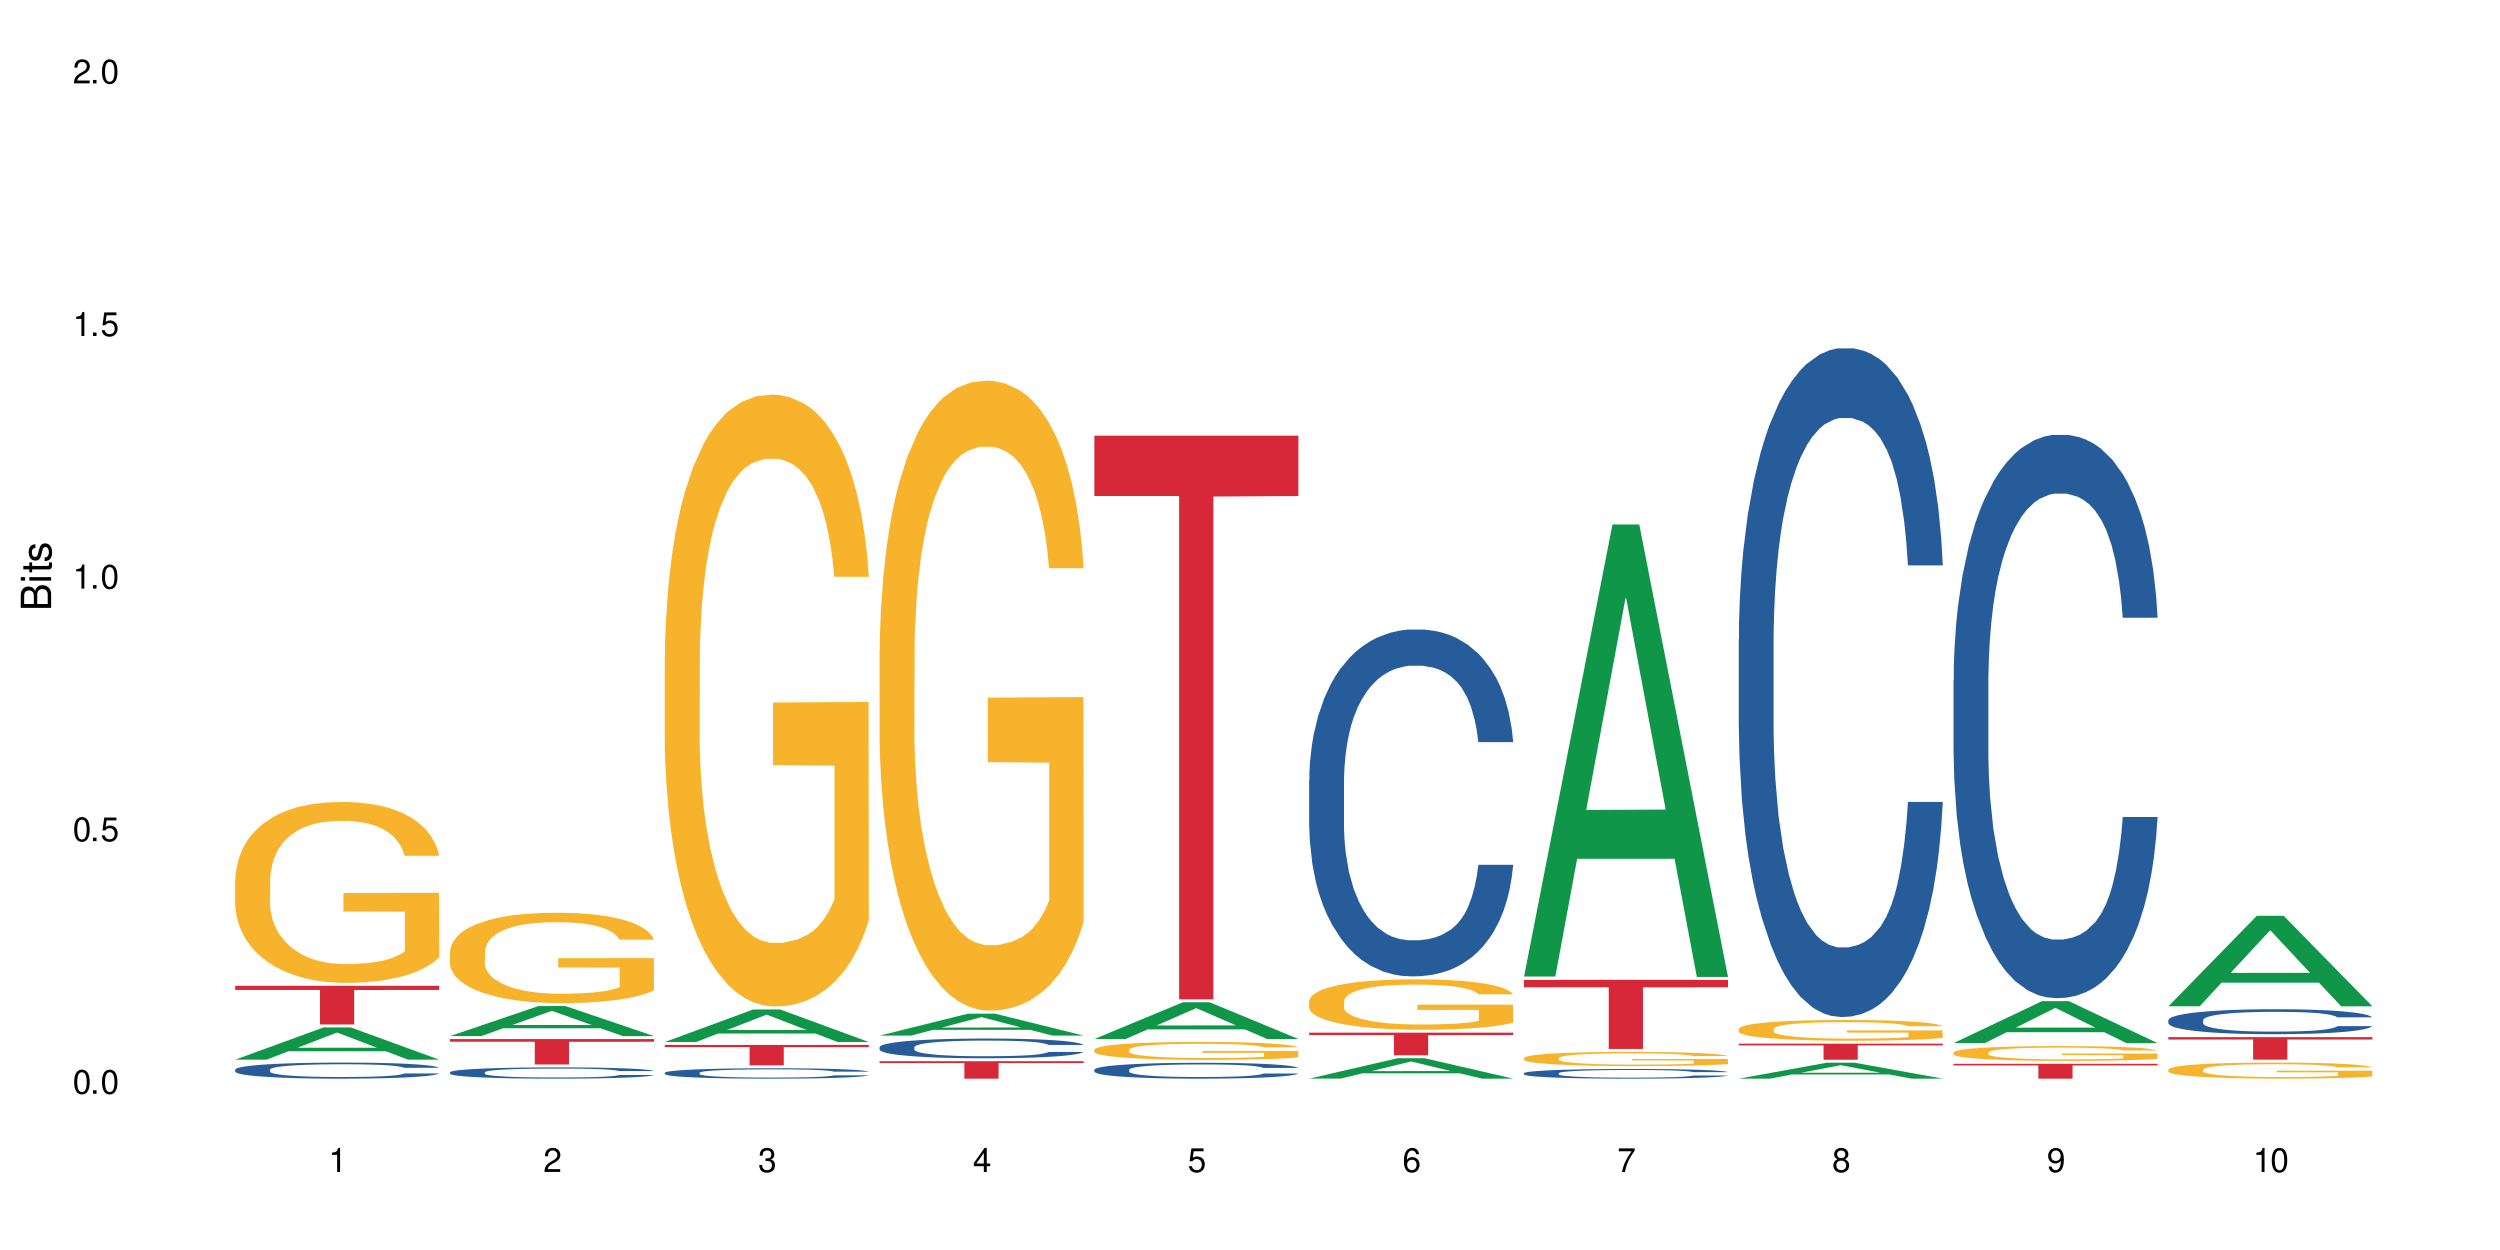 <?xml version="1.0" encoding="UTF-8"?>
<svg xmlns="http://www.w3.org/2000/svg" xmlns:xlink="http://www.w3.org/1999/xlink" width="720" height="360" viewBox="0 0 720 360">
<defs>
<g>
<g id="glyph-0-0">
</g>
<g id="glyph-0-1">
<path d="M 2.641 -6.938 C 2 -6.938 1.422 -6.656 1.078 -6.172 C 0.641 -5.562 0.406 -4.641 0.406 -3.359 C 0.406 -1.016 1.188 0.219 2.641 0.219 C 4.078 0.219 4.859 -1.016 4.859 -3.297 C 4.859 -4.641 4.656 -5.547 4.203 -6.172 C 3.844 -6.656 3.281 -6.938 2.641 -6.938 Z M 2.641 -6.188 C 3.547 -6.188 4 -5.25 4 -3.375 C 4 -1.406 3.562 -0.484 2.625 -0.484 C 1.734 -0.484 1.281 -1.438 1.281 -3.344 C 1.281 -5.25 1.734 -6.188 2.641 -6.188 Z M 2.641 -6.188 "/>
</g>
<g id="glyph-0-2">
<path d="M 1.828 -1 L 0.828 -1 L 0.828 0 L 1.828 0 Z M 1.828 -1 "/>
</g>
<g id="glyph-0-3">
<path d="M 4.562 -6.797 L 1.062 -6.797 L 0.547 -3.094 L 1.328 -3.094 C 1.719 -3.562 2.047 -3.734 2.578 -3.734 C 3.484 -3.734 4.062 -3.109 4.062 -2.094 C 4.062 -1.125 3.484 -0.531 2.578 -0.531 C 1.828 -0.531 1.375 -0.906 1.188 -1.672 L 0.328 -1.672 C 0.453 -1.109 0.547 -0.844 0.75 -0.594 C 1.125 -0.078 1.828 0.219 2.594 0.219 C 3.969 0.219 4.922 -0.781 4.922 -2.219 C 4.922 -3.562 4.031 -4.484 2.719 -4.484 C 2.25 -4.484 1.859 -4.359 1.469 -4.062 L 1.734 -5.969 L 4.562 -5.969 Z M 4.562 -6.797 "/>
</g>
<g id="glyph-0-4">
<path d="M 2.484 -4.938 L 2.484 0 L 3.328 0 L 3.328 -6.938 L 2.766 -6.938 C 2.469 -5.875 2.281 -5.734 0.984 -5.562 L 0.984 -4.938 Z M 2.484 -4.938 "/>
</g>
<g id="glyph-0-5">
<path d="M 4.859 -0.828 L 1.281 -0.828 C 1.359 -1.406 1.672 -1.781 2.5 -2.281 L 3.469 -2.828 C 4.406 -3.344 4.906 -4.062 4.906 -4.906 C 4.906 -5.484 4.672 -6.031 4.266 -6.406 C 3.859 -6.766 3.375 -6.938 2.719 -6.938 C 1.859 -6.938 1.219 -6.625 0.844 -6.031 C 0.609 -5.672 0.5 -5.234 0.484 -4.531 L 1.328 -4.531 C 1.359 -5.016 1.406 -5.281 1.531 -5.516 C 1.75 -5.938 2.188 -6.203 2.703 -6.203 C 3.469 -6.203 4.031 -5.641 4.031 -4.891 C 4.031 -4.344 3.719 -3.859 3.125 -3.516 L 2.234 -3 C 0.812 -2.172 0.406 -1.531 0.328 -0.016 L 4.859 -0.016 Z M 4.859 -0.828 "/>
</g>
<g id="glyph-0-6">
<path d="M 2.125 -3.188 L 2.578 -3.188 C 3.5 -3.188 3.984 -2.766 3.984 -1.922 C 3.984 -1.062 3.469 -0.531 2.594 -0.531 C 1.656 -0.531 1.203 -1 1.156 -2.016 L 0.312 -2.016 C 0.344 -1.453 0.438 -1.094 0.609 -0.781 C 0.953 -0.109 1.625 0.219 2.547 0.219 C 3.953 0.219 4.859 -0.625 4.859 -1.938 C 4.859 -2.828 4.516 -3.297 3.703 -3.594 C 4.344 -3.844 4.656 -4.328 4.656 -5.031 C 4.656 -6.219 3.875 -6.938 2.578 -6.938 C 1.203 -6.938 0.484 -6.172 0.453 -4.703 L 1.297 -4.703 C 1.312 -5.125 1.344 -5.359 1.453 -5.578 C 1.641 -5.969 2.062 -6.203 2.594 -6.203 C 3.344 -6.203 3.797 -5.75 3.797 -5 C 3.797 -4.516 3.609 -4.219 3.25 -4.047 C 3.016 -3.953 2.703 -3.922 2.125 -3.906 Z M 2.125 -3.188 "/>
</g>
<g id="glyph-0-7">
<path d="M 3.141 -1.672 L 3.141 0 L 3.984 0 L 3.984 -1.672 L 4.984 -1.672 L 4.984 -2.438 L 3.984 -2.438 L 3.984 -6.938 L 3.359 -6.938 L 0.266 -2.578 L 0.266 -1.672 Z M 3.141 -2.438 L 1 -2.438 L 3.141 -5.5 Z M 3.141 -2.438 "/>
</g>
<g id="glyph-0-8">
<path d="M 4.781 -5.125 C 4.609 -6.266 3.891 -6.938 2.844 -6.938 C 2.094 -6.938 1.422 -6.578 1.031 -5.953 C 0.594 -5.266 0.406 -4.422 0.406 -3.172 C 0.406 -2 0.578 -1.25 0.984 -0.641 C 1.359 -0.078 1.953 0.219 2.703 0.219 C 3.984 0.219 4.922 -0.75 4.922 -2.094 C 4.922 -3.375 4.062 -4.281 2.844 -4.281 C 2.172 -4.281 1.641 -4.031 1.281 -3.516 C 1.281 -5.234 1.828 -6.188 2.797 -6.188 C 3.391 -6.188 3.797 -5.797 3.938 -5.125 Z M 2.734 -3.531 C 3.547 -3.531 4.062 -2.953 4.062 -2.031 C 4.062 -1.156 3.484 -0.531 2.703 -0.531 C 1.922 -0.531 1.328 -1.188 1.328 -2.078 C 1.328 -2.938 1.906 -3.531 2.734 -3.531 Z M 2.734 -3.531 "/>
</g>
<g id="glyph-0-9">
<path d="M 4.984 -6.797 L 0.438 -6.797 L 0.438 -5.969 L 4.109 -5.969 C 2.5 -3.656 1.828 -2.234 1.328 0 L 2.219 0 C 2.594 -2.172 3.453 -4.047 4.984 -6.094 Z M 4.984 -6.797 "/>
</g>
<g id="glyph-0-10">
<path d="M 3.75 -3.656 C 4.469 -4.094 4.688 -4.438 4.688 -5.078 C 4.688 -6.172 3.844 -6.938 2.641 -6.938 C 1.438 -6.938 0.594 -6.172 0.594 -5.094 C 0.594 -4.438 0.812 -4.094 1.516 -3.656 C 0.734 -3.266 0.359 -2.703 0.359 -1.922 C 0.359 -0.656 1.281 0.219 2.641 0.219 C 3.984 0.219 4.922 -0.656 4.922 -1.922 C 4.922 -2.703 4.531 -3.266 3.75 -3.656 Z M 2.641 -6.188 C 3.359 -6.188 3.812 -5.75 3.812 -5.062 C 3.812 -4.406 3.344 -3.984 2.641 -3.984 C 1.922 -3.984 1.453 -4.406 1.453 -5.078 C 1.453 -5.75 1.922 -6.188 2.641 -6.188 Z M 2.641 -3.266 C 3.484 -3.266 4.062 -2.719 4.062 -1.906 C 4.062 -1.078 3.484 -0.531 2.625 -0.531 C 1.797 -0.531 1.219 -1.094 1.219 -1.906 C 1.219 -2.719 1.781 -3.266 2.641 -3.266 Z M 2.641 -3.266 "/>
</g>
<g id="glyph-0-11">
<path d="M 0.516 -1.578 C 0.672 -0.453 1.406 0.219 2.438 0.219 C 3.188 0.219 3.859 -0.141 4.266 -0.766 C 4.688 -1.453 4.891 -2.297 4.891 -3.547 C 4.891 -4.719 4.703 -5.453 4.312 -6.078 C 3.938 -6.641 3.344 -6.938 2.594 -6.938 C 1.297 -6.938 0.359 -5.969 0.359 -4.625 C 0.359 -3.344 1.234 -2.453 2.453 -2.453 C 3.094 -2.453 3.578 -2.672 4.016 -3.203 C 4 -1.484 3.469 -0.531 2.5 -0.531 C 1.906 -0.531 1.484 -0.906 1.359 -1.578 Z M 2.578 -6.203 C 3.375 -6.203 3.969 -5.531 3.969 -4.641 C 3.969 -3.797 3.391 -3.188 2.547 -3.188 C 1.734 -3.188 1.234 -3.766 1.234 -4.688 C 1.234 -5.562 1.797 -6.203 2.578 -6.203 Z M 2.578 -6.203 "/>
</g>
<g id="glyph-1-0">
</g>
<g id="glyph-1-1">
<path d="M 0 -0.953 L 0 -4.891 C 0 -5.719 -0.234 -6.344 -0.734 -6.797 C -1.188 -7.234 -1.812 -7.469 -2.5 -7.469 C -3.547 -7.469 -4.188 -7 -4.625 -5.875 C -4.984 -6.688 -5.625 -7.094 -6.531 -7.094 C -7.172 -7.094 -7.734 -6.859 -8.141 -6.391 C -8.562 -5.922 -8.75 -5.344 -8.75 -4.5 L -8.75 -0.953 Z M -4.984 -2.062 L -7.766 -2.062 L -7.766 -4.219 C -7.766 -4.844 -7.688 -5.203 -7.453 -5.5 C -7.219 -5.812 -6.859 -5.969 -6.375 -5.969 C -5.891 -5.969 -5.531 -5.812 -5.297 -5.5 C -5.062 -5.203 -4.984 -4.844 -4.984 -4.219 Z M -0.984 -2.062 L -4 -2.062 L -4 -4.781 C -4 -5.766 -3.438 -6.359 -2.484 -6.359 C -1.547 -6.359 -0.984 -5.766 -0.984 -4.781 Z M -0.984 -2.062 "/>
</g>
<g id="glyph-1-2">
<path d="M -6.281 -1.797 L -6.281 -0.797 L 0 -0.797 L 0 -1.797 Z M -8.75 -1.797 L -8.75 -0.797 L -7.484 -0.797 L -7.484 -1.797 Z M -8.75 -1.797 "/>
</g>
<g id="glyph-1-3">
<path d="M -6.281 -3.047 L -6.281 -2.016 L -8.016 -2.016 L -8.016 -1.016 L -6.281 -1.016 L -6.281 -0.172 L -5.469 -0.172 L -5.469 -1.016 L -0.719 -1.016 C -0.078 -1.016 0.281 -1.453 0.281 -2.234 C 0.281 -2.5 0.25 -2.719 0.188 -3.047 L -0.641 -3.047 C -0.609 -2.906 -0.594 -2.766 -0.594 -2.562 C -0.594 -2.141 -0.719 -2.016 -1.156 -2.016 L -5.469 -2.016 L -5.469 -3.047 Z M -6.281 -3.047 "/>
</g>
<g id="glyph-1-4">
<path d="M -4.531 -5.25 C -5.766 -5.25 -6.469 -4.422 -6.469 -2.969 C -6.469 -1.516 -5.719 -0.562 -4.547 -0.562 C -3.562 -0.562 -3.094 -1.062 -2.734 -2.562 L -2.516 -3.484 C -2.344 -4.188 -2.094 -4.469 -1.641 -4.469 C -1.047 -4.469 -0.641 -3.875 -0.641 -3 C -0.641 -2.453 -0.797 -2 -1.062 -1.75 C -1.25 -1.594 -1.422 -1.531 -1.875 -1.469 L -1.875 -0.406 C -0.422 -0.453 0.281 -1.266 0.281 -2.922 C 0.281 -4.5 -0.5 -5.516 -1.719 -5.516 C -2.656 -5.516 -3.172 -4.984 -3.469 -3.734 L -3.703 -2.766 C -3.891 -1.953 -4.156 -1.609 -4.594 -1.609 C -5.188 -1.609 -5.547 -2.125 -5.547 -2.938 C -5.547 -3.75 -5.203 -4.172 -4.531 -4.203 Z M -4.531 -5.25 "/>
</g>
</g>
</defs>
<rect x="-72" y="-36" width="864" height="432" fill="rgb(100%, 100%, 100%)" fill-opacity="1"/>
<path fill-rule="nonzero" fill="rgb(6.275%, 58.824%, 28.235%)" fill-opacity="1" d="M 67.73 305.18 L 67.793 305.168 L 93.223 295.883 L 100.945 295.883 L 126.5 305.188 L 117.52 305.188 L 111.117 302.758 L 83.051 302.758 L 76.773 305.18 L 67.73 305.18 L 85.75 301.754 L 108.543 301.746 L 97.176 297.402 L 97.051 297.395 L 96.926 297.422 L 85.688 301.746 L 85.75 301.754 Z M 67.73 305.18 "/>
<path fill-rule="nonzero" fill="rgb(14.51%, 36.078%, 60%)" fill-opacity="1" d="M 67.73 308.043 L 67.801 308.039 L 67.801 307.938 L 68.02 307.777 L 68.52 307.574 L 69.02 307.434 L 70.312 307.184 L 72.102 306.945 L 73.965 306.758 L 75.328 306.648 L 76.547 306.562 L 79.34 306.406 L 81.133 306.328 L 83.066 306.254 L 85.434 306.184 L 87.152 306.141 L 91.023 306.074 L 93.891 306.043 L 96.113 306.031 L 100.914 306.031 L 103.781 306.047 L 105.859 306.07 L 108.152 306.105 L 110.086 306.141 L 113.457 306.234 L 116.465 306.352 L 117.828 306.422 L 119.977 306.551 L 121.625 306.68 L 122.773 306.789 L 124.062 306.945 L 125.207 307.133 L 126.07 307.348 L 126.5 307.531 L 116.465 307.531 L 115.965 307.363 L 115.391 307.23 L 114.316 307.059 L 113.238 306.934 L 111.734 306.812 L 110.375 306.734 L 108.512 306.652 L 106.863 306.602 L 105.141 306.562 L 103.492 306.539 L 100.34 306.512 L 96.684 306.512 L 95.324 306.523 L 92.527 306.555 L 91.023 306.586 L 88.871 306.645 L 87.367 306.699 L 85.578 306.785 L 84.359 306.855 L 82.852 306.965 L 81.777 307.062 L 80.559 307.203 L 79.844 307.309 L 79.199 307.426 L 78.625 307.566 L 78.195 307.711 L 77.906 307.867 L 77.766 308.02 L 77.766 308.676 L 77.906 308.828 L 78.266 309.004 L 79.199 309.262 L 80.559 309.484 L 82.137 309.664 L 83.641 309.789 L 84.5 309.848 L 85.648 309.918 L 87.441 310 L 90.02 310.086 L 91.523 310.121 L 93.816 310.152 L 96.184 310.172 L 99.336 310.172 L 102.133 310.152 L 103.996 310.133 L 105.93 310.098 L 108.582 310.027 L 110.23 309.961 L 111.664 309.879 L 112.738 309.797 L 113.457 309.73 L 114.531 309.602 L 115.391 309.457 L 116.035 309.309 L 116.465 309.164 L 126.5 309.164 L 126.07 309.336 L 125.422 309.5 L 124.777 309.621 L 123.777 309.77 L 122.629 309.898 L 120.98 310.047 L 119.617 310.145 L 117.828 310.25 L 116.18 310.332 L 114.387 310.402 L 111.734 310.488 L 110.016 310.527 L 108.152 310.566 L 105.93 310.602 L 103.137 310.629 L 100.125 310.648 L 97.328 310.652 L 94.32 310.645 L 92.098 310.625 L 89.16 310.59 L 85.504 310.512 L 82.852 310.434 L 80.773 310.352 L 78.984 310.266 L 76.977 310.152 L 74.395 309.969 L 72.82 309.824 L 71.746 309.707 L 70.527 309.543 L 69.664 309.395 L 68.664 309.156 L 67.945 308.855 L 67.73 308.625 Z M 67.73 308.043 "/>
<path fill-rule="nonzero" fill="rgb(96.863%, 70.196%, 16.863%)" fill-opacity="1" d="M 67.73 253.277 L 67.801 253.23 L 67.801 252.277 L 68.09 250.137 L 68.805 247.188 L 69.738 244.762 L 70.742 242.855 L 71.387 241.855 L 72.461 240.43 L 73.395 239.383 L 75.758 237.242 L 78.77 235.242 L 80.418 234.387 L 82.281 233.578 L 84.93 232.672 L 86.148 232.34 L 89.875 231.578 L 94.105 231.102 L 98.762 230.961 L 100.914 231.008 L 103.852 231.199 L 107.863 231.723 L 110.16 232.195 L 111.949 232.672 L 113.812 233.293 L 116.105 234.242 L 118.258 235.387 L 119.977 236.527 L 121.695 237.953 L 123.129 239.477 L 124.348 241.145 L 125.422 243.141 L 126.07 244.809 L 126.5 246.473 L 116.535 246.473 L 115.965 244.809 L 115.32 243.523 L 114.242 241.953 L 113.168 240.809 L 112.094 239.906 L 110.086 238.668 L 108.367 237.906 L 106.215 237.242 L 104.137 236.812 L 101.773 236.527 L 100.34 236.434 L 96.543 236.434 L 93.102 236.766 L 91.094 237.145 L 89.66 237.527 L 87.656 238.242 L 86.438 238.812 L 85.719 239.191 L 83.57 240.668 L 82.137 242 L 81.348 242.902 L 80.344 244.332 L 79.629 245.617 L 78.84 247.52 L 78.41 248.949 L 77.836 252.184 L 77.766 260.75 L 77.98 262.559 L 78.41 264.508 L 78.984 266.223 L 79.844 268.031 L 80.703 269.41 L 82.207 271.266 L 83.496 272.504 L 84.5 273.312 L 86.438 274.598 L 87.227 275.027 L 89.09 275.883 L 91.023 276.551 L 93.387 277.121 L 95.18 277.406 L 98.047 277.645 L 101.703 277.645 L 106 277.359 L 108.727 276.977 L 110.59 276.598 L 111.809 276.262 L 113.312 275.738 L 114.387 275.266 L 115.391 274.742 L 116.609 273.934 L 116.609 262.559 L 98.906 262.512 L 98.906 257.18 L 126.426 257.133 L 126.5 275.738 L 124.992 277.023 L 123.129 278.262 L 121.34 279.215 L 119.477 280.023 L 116.824 280.926 L 114.672 281.5 L 111.375 282.164 L 108.367 282.594 L 105.215 282.879 L 102.418 283.02 L 99.121 283.07 L 96.184 282.973 L 93.031 282.688 L 90.52 282.309 L 88.227 281.832 L 85.934 281.211 L 83.066 280.215 L 81.203 279.406 L 79.27 278.406 L 77.336 277.215 L 75.613 275.93 L 74.469 274.93 L 73.32 273.789 L 72.102 272.363 L 70.957 270.742 L 70.098 269.27 L 69.309 267.602 L 68.734 266.031 L 68.16 263.891 L 67.875 262.176 L 67.73 260.703 Z M 67.73 253.277 "/>
<path fill-rule="nonzero" fill="rgb(83.922%, 15.686%, 22.353%)" fill-opacity="1" d="M 67.73 283.914 L 126.5 283.914 L 126.5 285.105 L 102.008 285.113 L 102.008 295.039 L 92.152 295.039 L 92.152 285.125 L 92.008 285.105 L 67.73 285.105 Z M 67.73 283.914 "/>
<path fill-rule="nonzero" fill="rgb(6.275%, 58.824%, 28.235%)" fill-opacity="1" d="M 129.594 298.391 L 129.656 298.383 L 155.082 289.738 L 162.805 289.738 L 188.359 298.398 L 179.383 298.398 L 172.977 296.137 L 144.91 296.137 L 138.633 298.391 L 129.594 298.391 L 147.613 295.203 L 170.402 295.195 L 159.039 291.152 L 158.914 291.145 L 158.789 291.168 L 147.547 295.195 L 147.613 295.203 Z M 129.594 298.391 "/>
<path fill-rule="nonzero" fill="rgb(14.51%, 36.078%, 60%)" fill-opacity="1" d="M 129.594 308.82 L 129.664 308.82 L 129.664 308.746 L 129.879 308.637 L 130.379 308.492 L 130.883 308.395 L 132.172 308.219 L 133.965 308.051 L 135.828 307.922 L 137.188 307.844 L 138.406 307.785 L 141.203 307.676 L 142.992 307.617 L 144.93 307.57 L 147.293 307.52 L 149.016 307.488 L 152.883 307.441 L 155.75 307.422 L 157.973 307.41 L 162.773 307.41 L 165.641 307.422 L 167.719 307.438 L 170.012 307.461 L 171.949 307.488 L 175.316 307.555 L 178.324 307.637 L 179.688 307.684 L 181.836 307.777 L 183.484 307.863 L 184.633 307.941 L 185.922 308.051 L 187.07 308.184 L 187.93 308.336 L 188.359 308.465 L 178.324 308.465 L 177.824 308.344 L 177.25 308.254 L 176.176 308.133 L 175.102 308.047 L 173.598 307.961 L 172.234 307.902 L 170.371 307.848 L 168.723 307.812 L 167.004 307.785 L 165.355 307.766 L 162.199 307.75 L 158.547 307.75 L 157.184 307.754 L 154.391 307.777 L 152.883 307.801 L 150.734 307.84 L 149.23 307.879 L 147.438 307.938 L 146.219 307.988 L 144.715 308.066 L 143.641 308.133 L 142.422 308.23 L 141.703 308.305 L 141.059 308.391 L 140.484 308.488 L 140.055 308.59 L 139.77 308.699 L 139.625 308.805 L 139.625 309.266 L 139.77 309.371 L 140.129 309.496 L 141.059 309.676 L 142.422 309.836 L 143.996 309.957 L 145.504 310.047 L 146.363 310.09 L 147.508 310.137 L 149.301 310.195 L 151.879 310.254 L 153.387 310.277 L 155.68 310.301 L 158.043 310.312 L 161.199 310.312 L 163.992 310.301 L 165.855 310.289 L 167.789 310.266 L 170.441 310.215 L 172.09 310.164 L 173.523 310.109 L 174.598 310.055 L 175.316 310.008 L 176.391 309.914 L 177.25 309.812 L 177.895 309.711 L 178.324 309.609 L 188.359 309.609 L 187.93 309.727 L 187.285 309.844 L 186.641 309.93 L 185.637 310.031 L 184.488 310.125 L 182.84 310.227 L 181.48 310.297 L 179.688 310.371 L 178.039 310.426 L 176.246 310.477 L 173.598 310.535 L 171.875 310.566 L 170.012 310.594 L 167.789 310.617 L 164.996 310.637 L 161.984 310.648 L 159.191 310.652 L 156.18 310.645 L 153.957 310.633 L 151.02 310.605 L 147.367 310.555 L 144.715 310.496 L 142.637 310.441 L 140.844 310.383 L 138.836 310.301 L 136.258 310.172 L 134.68 310.07 L 133.605 309.988 L 132.387 309.871 L 131.527 309.77 L 130.523 309.602 L 129.809 309.395 L 129.594 309.23 Z M 129.594 308.82 "/>
<path fill-rule="nonzero" fill="rgb(96.863%, 70.196%, 16.863%)" fill-opacity="1" d="M 129.594 274.02 L 129.664 273.996 L 129.664 273.52 L 129.949 272.449 L 130.668 270.977 L 131.598 269.766 L 132.602 268.812 L 133.246 268.316 L 134.32 267.602 L 135.254 267.078 L 137.617 266.012 L 140.629 265.012 L 142.277 264.586 L 144.141 264.18 L 146.793 263.73 L 148.012 263.562 L 151.738 263.184 L 155.965 262.945 L 160.625 262.875 L 162.773 262.898 L 165.711 262.992 L 169.727 263.254 L 172.02 263.492 L 173.812 263.73 L 175.676 264.039 L 177.969 264.512 L 180.117 265.082 L 181.836 265.652 L 183.559 266.367 L 184.992 267.125 L 186.211 267.957 L 187.285 268.957 L 187.93 269.789 L 188.359 270.621 L 178.398 270.621 L 177.824 269.789 L 177.18 269.148 L 176.105 268.363 L 175.031 267.793 L 173.953 267.34 L 171.949 266.723 L 170.227 266.344 L 168.078 266.012 L 166 265.797 L 163.633 265.652 L 162.199 265.605 L 158.402 265.605 L 154.961 265.773 L 152.957 265.961 L 151.523 266.152 L 149.516 266.508 L 148.297 266.793 L 147.582 266.984 L 145.43 267.723 L 143.996 268.387 L 143.207 268.836 L 142.207 269.551 L 141.488 270.191 L 140.699 271.145 L 140.27 271.855 L 139.695 273.473 L 139.625 277.75 L 139.84 278.652 L 140.27 279.625 L 140.844 280.48 L 141.703 281.383 L 142.562 282.074 L 144.07 283 L 145.359 283.617 L 146.363 284.023 L 148.297 284.664 L 149.086 284.879 L 150.949 285.305 L 152.883 285.637 L 155.25 285.922 L 157.039 286.066 L 159.906 286.184 L 163.562 286.184 L 167.863 286.043 L 170.586 285.852 L 172.449 285.66 L 173.668 285.496 L 175.172 285.234 L 176.246 284.996 L 177.25 284.734 L 178.469 284.332 L 178.469 278.652 L 160.766 278.629 L 160.766 275.965 L 188.289 275.941 L 188.359 285.234 L 186.855 285.875 L 184.992 286.492 L 183.199 286.969 L 181.336 287.371 L 178.684 287.824 L 176.535 288.109 L 173.238 288.441 L 170.227 288.656 L 167.074 288.797 L 164.277 288.871 L 160.984 288.895 L 158.043 288.844 L 154.891 288.703 L 152.383 288.512 L 150.09 288.273 L 147.797 287.965 L 144.93 287.469 L 143.066 287.062 L 141.129 286.566 L 139.195 285.969 L 137.477 285.328 L 136.328 284.828 L 135.184 284.258 L 133.965 283.547 L 132.816 282.738 L 131.957 282.004 L 131.168 281.172 L 130.594 280.387 L 130.023 279.316 L 129.734 278.461 L 129.594 277.727 Z M 129.594 274.02 "/>
<path fill-rule="nonzero" fill="rgb(83.922%, 15.686%, 22.353%)" fill-opacity="1" d="M 129.594 299.242 L 188.359 299.242 L 188.359 300.027 L 163.867 300.035 L 163.867 306.566 L 154.012 306.566 L 154.012 300.039 L 153.871 300.027 L 129.594 300.027 Z M 129.594 299.242 "/>
<path fill-rule="nonzero" fill="rgb(6.275%, 58.824%, 28.235%)" fill-opacity="1" d="M 191.453 300.094 L 191.516 300.086 L 216.945 290.719 L 224.668 290.719 L 250.219 300.105 L 241.242 300.105 L 234.84 297.656 L 206.773 297.656 L 200.492 300.094 L 191.453 300.094 L 209.473 296.641 L 232.266 296.633 L 220.898 292.254 L 220.773 292.246 L 220.648 292.27 L 209.41 296.633 L 209.473 296.641 Z M 191.453 300.094 "/>
<path fill-rule="nonzero" fill="rgb(14.51%, 36.078%, 60%)" fill-opacity="1" d="M 191.453 308.961 L 191.523 308.961 L 191.523 308.895 L 191.738 308.789 L 192.242 308.66 L 192.742 308.57 L 194.031 308.406 L 195.824 308.25 L 197.688 308.133 L 199.051 308.059 L 200.27 308.004 L 203.062 307.902 L 204.855 307.852 L 206.789 307.805 L 209.156 307.758 L 210.875 307.73 L 214.746 307.688 L 217.613 307.668 L 219.832 307.66 L 224.637 307.66 L 227.5 307.672 L 229.582 307.684 L 231.875 307.707 L 233.809 307.73 L 237.176 307.793 L 240.188 307.867 L 241.547 307.914 L 243.699 307.996 L 245.348 308.078 L 246.492 308.148 L 247.785 308.25 L 248.93 308.375 L 249.789 308.516 L 250.219 308.633 L 240.188 308.633 L 239.684 308.523 L 239.113 308.438 L 238.035 308.324 L 236.961 308.246 L 235.457 308.168 L 234.094 308.113 L 232.23 308.062 L 230.582 308.031 L 228.863 308.004 L 227.215 307.988 L 224.062 307.973 L 220.406 307.973 L 219.043 307.977 L 216.25 308 L 214.746 308.02 L 212.594 308.059 L 211.09 308.094 L 209.297 308.148 L 208.078 308.195 L 206.574 308.266 L 205.5 308.328 L 204.281 308.418 L 203.566 308.488 L 202.918 308.562 L 202.348 308.652 L 201.918 308.75 L 201.629 308.852 L 201.484 308.949 L 201.484 309.371 L 201.629 309.469 L 201.988 309.586 L 202.918 309.754 L 204.281 309.898 L 205.859 310.012 L 207.363 310.094 L 208.223 310.133 L 209.371 310.176 L 211.16 310.23 L 213.742 310.285 L 215.246 310.309 L 217.539 310.328 L 219.906 310.34 L 223.059 310.34 L 225.852 310.328 L 227.715 310.316 L 229.652 310.293 L 232.305 310.246 L 233.953 310.203 L 235.387 310.152 L 236.461 310.098 L 237.176 310.055 L 238.254 309.973 L 239.113 309.879 L 239.758 309.781 L 240.188 309.688 L 250.219 309.688 L 249.789 309.797 L 249.145 309.906 L 248.5 309.984 L 247.496 310.082 L 246.352 310.164 L 244.703 310.262 L 243.34 310.324 L 241.547 310.391 L 239.898 310.445 L 238.109 310.492 L 235.457 310.547 L 233.738 310.574 L 231.875 310.598 L 229.652 310.617 L 226.855 310.637 L 223.848 310.648 L 221.051 310.652 L 218.043 310.645 L 215.82 310.637 L 212.883 310.609 L 209.227 310.562 L 206.574 310.508 L 204.496 310.457 L 202.703 310.402 L 200.699 310.328 L 198.117 310.207 L 196.543 310.117 L 195.465 310.039 L 194.246 309.934 L 193.387 309.836 L 192.383 309.684 L 191.668 309.488 L 191.453 309.34 Z M 191.453 308.961 "/>
<path fill-rule="nonzero" fill="rgb(96.863%, 70.196%, 16.863%)" fill-opacity="1" d="M 191.453 189.129 L 191.523 188.969 L 191.523 185.75 L 191.812 178.508 L 192.527 168.527 L 193.461 160.32 L 194.461 153.883 L 195.109 150.504 L 196.184 145.676 L 197.113 142.133 L 199.48 134.891 L 202.488 128.133 L 204.137 125.234 L 206 122.5 L 208.652 119.441 L 209.871 118.316 L 213.598 115.738 L 217.828 114.129 L 222.484 113.648 L 224.637 113.809 L 227.574 114.453 L 231.586 116.223 L 233.879 117.832 L 235.672 119.441 L 237.535 121.535 L 239.828 124.754 L 241.98 128.613 L 243.699 132.477 L 245.418 137.305 L 246.852 142.457 L 248.07 148.09 L 249.145 154.848 L 249.789 160.48 L 250.219 166.113 L 240.258 166.113 L 239.684 160.48 L 239.039 156.137 L 237.965 150.824 L 236.891 146.961 L 235.816 143.906 L 233.809 139.719 L 232.09 137.145 L 229.938 134.891 L 227.859 133.445 L 225.496 132.477 L 224.062 132.156 L 220.262 132.156 L 216.824 133.281 L 214.816 134.57 L 213.383 135.859 L 211.375 138.273 L 210.156 140.203 L 209.441 141.492 L 207.293 146.48 L 205.859 150.984 L 205.07 154.043 L 204.066 158.871 L 203.348 163.219 L 202.562 169.656 L 202.133 174.484 L 201.559 185.426 L 201.484 214.395 L 201.703 220.512 L 202.133 227.109 L 202.703 232.902 L 203.566 239.02 L 204.426 243.688 L 205.93 249.965 L 207.219 254.148 L 208.223 256.883 L 210.156 261.23 L 210.945 262.676 L 212.809 265.574 L 214.746 267.828 L 217.109 269.758 L 218.902 270.723 L 221.77 271.527 L 225.422 271.527 L 229.723 270.562 L 232.445 269.277 L 234.309 267.988 L 235.527 266.863 L 237.035 265.09 L 238.109 263.48 L 239.113 261.711 L 240.332 258.977 L 240.332 220.512 L 222.629 220.352 L 222.629 202.324 L 250.148 202.164 L 250.219 265.09 L 248.715 269.438 L 246.852 273.621 L 245.059 276.84 L 243.195 279.574 L 240.547 282.633 L 238.395 284.566 L 235.098 286.816 L 232.09 288.266 L 228.934 289.23 L 226.141 289.715 L 222.844 289.875 L 219.906 289.555 L 216.75 288.59 L 214.242 287.301 L 211.949 285.691 L 209.656 283.598 L 206.789 280.219 L 204.926 277.484 L 202.992 274.105 L 201.055 270.082 L 199.336 265.734 L 198.191 262.355 L 197.043 258.492 L 195.824 253.664 L 194.68 248.191 L 193.816 243.203 L 193.031 237.57 L 192.457 232.262 L 191.883 225.02 L 191.598 219.223 L 191.453 214.234 Z M 191.453 189.129 "/>
<path fill-rule="nonzero" fill="rgb(83.922%, 15.686%, 22.353%)" fill-opacity="1" d="M 191.453 300.949 L 250.219 300.949 L 250.219 301.578 L 225.727 301.582 L 225.727 306.816 L 215.875 306.816 L 215.875 301.586 L 215.73 301.578 L 191.453 301.578 Z M 191.453 300.949 "/>
<path fill-rule="nonzero" fill="rgb(6.275%, 58.824%, 28.235%)" fill-opacity="1" d="M 253.312 298.254 L 253.375 298.246 L 278.805 291.93 L 286.527 291.93 L 312.082 298.258 L 303.102 298.258 L 296.699 296.605 L 268.633 296.605 L 262.355 298.254 L 253.312 298.254 L 271.332 295.922 L 294.125 295.918 L 282.762 292.961 L 282.633 292.957 L 282.508 292.973 L 271.27 295.918 L 271.332 295.922 Z M 253.312 298.254 "/>
<path fill-rule="nonzero" fill="rgb(14.51%, 36.078%, 60%)" fill-opacity="1" d="M 253.312 301.574 L 253.387 301.566 L 253.387 301.445 L 253.602 301.246 L 254.102 300.996 L 254.605 300.824 L 255.895 300.52 L 257.684 300.223 L 259.547 299.996 L 260.91 299.859 L 262.129 299.758 L 264.922 299.566 L 266.715 299.465 L 268.652 299.379 L 271.016 299.289 L 272.734 299.238 L 276.605 299.156 L 279.473 299.117 L 281.695 299.102 L 286.496 299.102 L 289.363 299.125 L 291.441 299.148 L 293.734 299.191 L 295.668 299.238 L 299.039 299.352 L 302.047 299.496 L 303.41 299.582 L 305.559 299.742 L 307.207 299.898 L 308.355 300.031 L 309.645 300.223 L 310.793 300.457 L 311.652 300.723 L 312.082 300.945 L 302.047 300.945 L 301.547 300.738 L 300.973 300.578 L 299.898 300.363 L 298.824 300.215 L 297.316 300.062 L 295.957 299.965 L 294.094 299.867 L 292.445 299.805 L 290.723 299.758 L 289.074 299.727 L 285.922 299.695 L 282.266 299.695 L 280.906 299.703 L 278.109 299.746 L 276.605 299.781 L 274.457 299.855 L 272.949 299.922 L 271.16 300.027 L 269.941 300.113 L 268.434 300.25 L 267.359 300.371 L 266.141 300.539 L 265.426 300.672 L 264.781 300.816 L 264.207 300.988 L 263.777 301.168 L 263.492 301.359 L 263.348 301.547 L 263.348 302.352 L 263.492 302.539 L 263.848 302.758 L 264.781 303.074 L 266.141 303.348 L 267.719 303.566 L 269.223 303.723 L 270.082 303.797 L 271.23 303.879 L 273.023 303.98 L 275.602 304.086 L 277.105 304.129 L 279.402 304.168 L 281.766 304.188 L 284.918 304.188 L 287.715 304.168 L 289.578 304.145 L 291.512 304.102 L 294.164 304.012 L 295.812 303.93 L 297.246 303.832 L 298.32 303.734 L 299.039 303.648 L 300.113 303.488 L 300.973 303.312 L 301.617 303.129 L 302.047 302.953 L 312.082 302.953 L 311.652 303.16 L 311.008 303.363 L 310.363 303.516 L 309.359 303.695 L 308.211 303.855 L 306.562 304.039 L 305.203 304.16 L 303.41 304.289 L 301.762 304.387 L 299.969 304.477 L 297.316 304.578 L 295.598 304.629 L 293.734 304.676 L 291.512 304.719 L 288.719 304.754 L 285.707 304.777 L 282.914 304.781 L 279.902 304.77 L 277.68 304.75 L 274.742 304.703 L 271.086 304.609 L 268.434 304.512 L 266.355 304.414 L 264.566 304.309 L 262.559 304.168 L 259.98 303.941 L 258.402 303.766 L 257.328 303.617 L 256.109 303.418 L 255.25 303.234 L 254.246 302.945 L 253.527 302.574 L 253.312 302.289 Z M 253.312 301.574 "/>
<path fill-rule="nonzero" fill="rgb(96.863%, 70.196%, 16.863%)" fill-opacity="1" d="M 253.312 187.34 L 253.387 187.172 L 253.387 183.859 L 253.672 176.402 L 254.387 166.125 L 255.32 157.676 L 256.324 151.047 L 256.969 147.566 L 258.043 142.594 L 258.977 138.949 L 261.34 131.488 L 264.352 124.531 L 266 121.547 L 267.863 118.73 L 270.516 115.582 L 271.73 114.422 L 275.461 111.77 L 279.688 110.113 L 284.348 109.613 L 286.496 109.781 L 289.434 110.441 L 293.449 112.266 L 295.742 113.922 L 297.531 115.582 L 299.395 117.734 L 301.691 121.051 L 303.84 125.027 L 305.559 129.004 L 307.281 133.977 L 308.715 139.277 L 309.93 145.078 L 311.008 152.039 L 311.652 157.84 L 312.082 163.641 L 302.121 163.641 L 301.547 157.84 L 300.902 153.367 L 299.824 147.898 L 298.75 143.918 L 297.676 140.77 L 295.668 136.461 L 293.949 133.809 L 291.801 131.488 L 289.723 130 L 287.355 129.004 L 285.922 128.672 L 282.125 128.672 L 278.684 129.832 L 276.676 131.16 L 275.242 132.484 L 273.238 134.969 L 272.02 136.961 L 271.301 138.285 L 269.152 143.422 L 267.719 148.062 L 266.93 151.211 L 265.926 156.184 L 265.211 160.656 L 264.422 167.285 L 263.992 172.258 L 263.418 183.527 L 263.348 213.359 L 263.562 219.656 L 263.992 226.449 L 264.566 232.418 L 265.426 238.715 L 266.285 243.52 L 267.789 249.984 L 269.082 254.293 L 270.082 257.109 L 272.02 261.586 L 272.809 263.074 L 274.672 266.059 L 276.605 268.379 L 278.973 270.367 L 280.762 271.363 L 283.629 272.191 L 287.285 272.191 L 291.586 271.195 L 294.309 269.871 L 296.172 268.543 L 297.391 267.383 L 298.895 265.562 L 299.969 263.902 L 300.973 262.082 L 302.191 259.266 L 302.191 219.656 L 284.488 219.488 L 284.488 200.93 L 312.008 200.762 L 312.082 265.562 L 310.578 270.035 L 308.715 274.344 L 306.922 277.66 L 305.059 280.477 L 302.406 283.625 L 300.258 285.613 L 296.961 287.934 L 293.949 289.426 L 290.797 290.422 L 288 290.918 L 284.703 291.082 L 281.766 290.75 L 278.613 289.758 L 276.105 288.43 L 273.812 286.773 L 271.516 284.621 L 268.652 281.141 L 266.789 278.324 L 264.852 274.844 L 262.918 270.699 L 261.195 266.223 L 260.051 262.746 L 258.902 258.766 L 257.684 253.797 L 256.539 248.16 L 255.68 243.023 L 254.891 237.223 L 254.316 231.754 L 253.742 224.297 L 253.457 218.328 L 253.312 213.191 Z M 253.312 187.34 "/>
<path fill-rule="nonzero" fill="rgb(83.922%, 15.686%, 22.353%)" fill-opacity="1" d="M 253.312 305.625 L 312.082 305.625 L 312.082 306.164 L 287.59 306.168 L 287.59 310.652 L 277.734 310.652 L 277.734 306.172 L 277.594 306.164 L 253.312 306.164 Z M 253.312 305.625 "/>
<path fill-rule="nonzero" fill="rgb(6.275%, 58.824%, 28.235%)" fill-opacity="1" d="M 315.176 299.223 L 315.238 299.211 L 340.664 288.656 L 348.387 288.656 L 373.941 299.23 L 364.965 299.23 L 358.559 296.473 L 330.496 296.473 L 324.215 299.223 L 315.176 299.223 L 333.195 295.328 L 355.984 295.32 L 344.621 290.383 L 344.496 290.375 L 344.371 290.402 L 333.133 295.32 L 333.195 295.328 Z M 315.176 299.223 "/>
<path fill-rule="nonzero" fill="rgb(14.51%, 36.078%, 60%)" fill-opacity="1" d="M 315.176 308.074 L 315.246 308.07 L 315.246 307.969 L 315.461 307.809 L 315.961 307.609 L 316.465 307.473 L 317.754 307.227 L 319.547 306.988 L 321.41 306.805 L 322.77 306.695 L 323.988 306.613 L 326.785 306.457 L 328.578 306.379 L 330.512 306.309 L 332.875 306.238 L 334.598 306.195 L 338.465 306.129 L 341.332 306.098 L 343.555 306.086 L 348.355 306.086 L 351.223 306.105 L 353.301 306.125 L 355.594 306.156 L 357.531 306.195 L 360.898 306.289 L 363.91 306.402 L 365.27 306.473 L 367.422 306.602 L 369.07 306.727 L 370.215 306.832 L 371.504 306.988 L 372.652 307.176 L 373.512 307.391 L 373.941 307.566 L 363.91 307.566 L 363.406 307.402 L 362.832 307.273 L 361.758 307.102 L 360.684 306.98 L 359.18 306.859 L 357.816 306.781 L 355.953 306.699 L 354.305 306.648 L 352.586 306.613 L 350.938 306.586 L 347.785 306.562 L 344.129 306.562 L 342.766 306.57 L 339.973 306.605 L 338.465 306.633 L 336.316 306.691 L 334.812 306.746 L 333.02 306.828 L 331.801 306.902 L 330.297 307.008 L 329.223 307.105 L 328.004 307.242 L 327.285 307.348 L 326.641 307.465 L 326.066 307.602 L 325.637 307.746 L 325.352 307.902 L 325.207 308.051 L 325.207 308.699 L 325.352 308.848 L 325.711 309.023 L 326.641 309.277 L 328.004 309.5 L 329.578 309.676 L 331.086 309.801 L 331.945 309.859 L 333.09 309.926 L 334.883 310.008 L 337.465 310.094 L 338.969 310.125 L 341.262 310.16 L 343.625 310.176 L 346.781 310.176 L 349.574 310.16 L 351.438 310.137 L 353.375 310.105 L 356.023 310.035 L 357.672 309.969 L 359.105 309.887 L 360.184 309.809 L 360.898 309.742 L 361.973 309.613 L 362.832 309.473 L 363.48 309.324 L 363.91 309.184 L 373.941 309.184 L 373.512 309.352 L 372.867 309.512 L 372.223 309.633 L 371.219 309.781 L 370.07 309.91 L 368.422 310.055 L 367.062 310.152 L 365.27 310.254 L 363.621 310.336 L 361.832 310.406 L 359.18 310.488 L 357.457 310.531 L 355.594 310.566 L 353.375 310.602 L 350.578 310.629 L 347.57 310.648 L 344.773 310.652 L 341.762 310.645 L 339.543 310.625 L 336.602 310.59 L 332.949 310.516 L 330.297 310.434 L 328.219 310.355 L 326.426 310.273 L 324.418 310.16 L 321.84 309.977 L 320.262 309.832 L 319.188 309.719 L 317.969 309.555 L 317.109 309.41 L 316.105 309.176 L 315.391 308.879 L 315.176 308.648 Z M 315.176 308.074 "/>
<path fill-rule="nonzero" fill="rgb(96.863%, 70.196%, 16.863%)" fill-opacity="1" d="M 315.176 302.289 L 315.246 302.285 L 315.246 302.191 L 315.531 301.977 L 316.25 301.684 L 317.18 301.445 L 318.184 301.254 L 318.828 301.156 L 319.906 301.016 L 320.836 300.91 L 323.203 300.699 L 326.211 300.5 L 327.859 300.414 L 329.723 300.336 L 332.375 300.246 L 333.594 300.215 L 337.32 300.137 L 341.547 300.09 L 346.207 300.078 L 348.355 300.082 L 351.297 300.102 L 355.309 300.152 L 357.602 300.199 L 359.395 300.246 L 361.258 300.309 L 363.551 300.402 L 365.699 300.516 L 367.422 300.629 L 369.141 300.77 L 370.574 300.922 L 371.793 301.086 L 372.867 301.285 L 373.512 301.449 L 373.941 301.613 L 363.98 301.613 L 363.406 301.449 L 362.762 301.32 L 361.688 301.168 L 360.613 301.055 L 359.535 300.965 L 357.531 300.84 L 355.809 300.766 L 353.66 300.699 L 351.582 300.656 L 349.215 300.629 L 347.785 300.617 L 343.984 300.617 L 340.547 300.652 L 338.539 300.691 L 337.105 300.727 L 335.098 300.797 L 333.879 300.855 L 333.164 300.891 L 331.012 301.039 L 329.578 301.172 L 328.793 301.262 L 327.789 301.402 L 327.07 301.531 L 326.281 301.719 L 325.852 301.859 L 325.281 302.18 L 325.207 303.031 L 325.422 303.207 L 325.852 303.402 L 326.426 303.57 L 327.285 303.75 L 328.145 303.887 L 329.652 304.07 L 330.941 304.195 L 331.945 304.273 L 333.879 304.402 L 334.668 304.445 L 336.531 304.531 L 338.465 304.598 L 340.832 304.652 L 342.625 304.68 L 345.488 304.703 L 349.145 304.703 L 353.445 304.676 L 356.168 304.637 L 358.031 304.602 L 359.25 304.566 L 360.754 304.516 L 361.832 304.469 L 362.832 304.418 L 364.051 304.336 L 364.051 303.207 L 346.352 303.203 L 346.352 302.676 L 373.871 302.672 L 373.941 304.516 L 372.438 304.645 L 370.574 304.766 L 368.781 304.859 L 366.918 304.941 L 364.266 305.031 L 362.117 305.086 L 358.82 305.152 L 355.809 305.195 L 352.656 305.223 L 349.863 305.238 L 346.566 305.242 L 343.625 305.234 L 340.473 305.203 L 337.965 305.168 L 335.672 305.121 L 333.379 305.059 L 330.512 304.961 L 328.648 304.879 L 326.715 304.781 L 324.777 304.66 L 323.059 304.535 L 321.91 304.434 L 320.766 304.32 L 319.547 304.18 L 318.398 304.02 L 317.539 303.875 L 316.75 303.707 L 316.18 303.555 L 315.605 303.34 L 315.316 303.172 L 315.176 303.023 Z M 315.176 302.289 "/>
<path fill-rule="nonzero" fill="rgb(83.922%, 15.686%, 22.353%)" fill-opacity="1" d="M 315.176 125.469 L 373.941 125.469 L 373.941 142.848 L 349.449 143 L 349.449 287.812 L 339.594 287.812 L 339.594 143.152 L 339.453 142.848 L 315.176 142.848 Z M 315.176 125.469 "/>
<path fill-rule="nonzero" fill="rgb(6.275%, 58.824%, 28.235%)" fill-opacity="1" d="M 377.035 310.645 L 377.098 310.641 L 402.527 304.766 L 410.25 304.766 L 435.805 310.652 L 426.824 310.652 L 420.422 309.117 L 392.355 309.117 L 386.078 310.645 L 377.035 310.645 L 395.055 308.48 L 417.848 308.473 L 406.48 305.727 L 406.355 305.723 L 406.23 305.738 L 394.992 308.473 L 395.055 308.48 Z M 377.035 310.645 "/>
<path fill-rule="nonzero" fill="rgb(14.51%, 36.078%, 60%)" fill-opacity="1" d="M 377.035 224.781 L 377.105 224.691 L 377.105 222.5 L 377.32 219.031 L 377.824 214.648 L 378.324 211.633 L 379.617 206.246 L 381.406 201.043 L 383.27 197.027 L 384.633 194.652 L 385.852 192.824 L 388.645 189.445 L 390.438 187.711 L 392.371 186.16 L 394.738 184.609 L 396.457 183.695 L 400.328 182.234 L 403.195 181.594 L 405.414 181.32 L 410.219 181.32 L 413.086 181.688 L 415.164 182.141 L 417.457 182.871 L 419.391 183.695 L 422.758 185.703 L 425.77 188.262 L 427.133 189.723 L 429.281 192.551 L 430.93 195.289 L 432.078 197.664 L 433.367 201.043 L 434.512 205.152 L 435.375 209.809 L 435.805 213.734 L 425.77 213.734 L 425.27 210.082 L 424.695 207.25 L 423.621 203.508 L 422.543 200.859 L 421.039 198.211 L 419.68 196.477 L 417.816 194.742 L 416.168 193.648 L 414.445 192.824 L 412.797 192.277 L 409.645 191.73 L 405.988 191.73 L 404.629 191.914 L 401.832 192.645 L 400.328 193.281 L 398.176 194.559 L 396.672 195.746 L 394.879 197.574 L 393.664 199.125 L 392.156 201.5 L 391.082 203.598 L 389.863 206.613 L 389.148 208.895 L 388.504 211.453 L 387.93 214.465 L 387.5 217.66 L 387.211 221.039 L 387.07 224.324 L 387.07 238.477 L 387.211 241.766 L 387.57 245.602 L 388.504 251.172 L 389.863 256.008 L 391.441 259.844 L 392.945 262.582 L 393.805 263.863 L 394.953 265.324 L 396.742 267.148 L 399.324 268.977 L 400.828 269.707 L 403.121 270.438 L 405.488 270.801 L 408.641 270.801 L 411.438 270.438 L 413.301 269.98 L 415.234 269.25 L 417.887 267.695 L 419.535 266.234 L 420.969 264.5 L 422.043 262.766 L 422.758 261.305 L 423.836 258.473 L 424.695 255.371 L 425.34 252.176 L 425.77 249.07 L 435.805 249.07 L 435.375 252.723 L 434.727 256.281 L 434.082 258.93 L 433.078 262.125 L 431.934 264.957 L 430.285 268.152 L 428.922 270.254 L 427.133 272.535 L 425.484 274.27 L 423.691 275.824 L 421.039 277.648 L 419.32 278.562 L 417.457 279.383 L 415.234 280.113 L 412.438 280.754 L 409.43 281.117 L 406.633 281.211 L 403.625 281.027 L 401.402 280.66 L 398.465 279.84 L 394.809 278.195 L 392.156 276.461 L 390.078 274.727 L 388.289 272.902 L 386.281 270.438 L 383.699 266.418 L 382.125 263.312 L 381.047 260.758 L 379.832 257.195 L 378.969 254 L 377.969 248.887 L 377.25 242.406 L 377.035 237.383 Z M 377.035 224.781 "/>
<path fill-rule="nonzero" fill="rgb(96.863%, 70.196%, 16.863%)" fill-opacity="1" d="M 377.035 288.27 L 377.105 288.254 L 377.105 287.988 L 377.395 287.395 L 378.109 286.57 L 379.043 285.895 L 380.047 285.367 L 380.691 285.09 L 381.766 284.691 L 382.695 284.398 L 385.062 283.805 L 388.07 283.246 L 389.719 283.008 L 391.582 282.781 L 394.234 282.531 L 395.453 282.438 L 399.18 282.227 L 403.41 282.094 L 408.066 282.055 L 410.219 282.066 L 413.156 282.121 L 417.168 282.266 L 419.461 282.398 L 421.254 282.531 L 423.117 282.703 L 425.41 282.969 L 427.562 283.285 L 429.281 283.605 L 431 284 L 432.434 284.426 L 433.652 284.891 L 434.727 285.445 L 435.375 285.91 L 435.805 286.375 L 425.84 286.375 L 425.27 285.91 L 424.621 285.551 L 423.547 285.113 L 422.473 284.797 L 421.398 284.547 L 419.391 284.199 L 417.672 283.988 L 415.52 283.805 L 413.441 283.684 L 411.078 283.605 L 409.645 283.578 L 405.848 283.578 L 402.406 283.672 L 400.398 283.777 L 398.965 283.883 L 396.961 284.082 L 395.742 284.242 L 395.023 284.348 L 392.875 284.758 L 391.441 285.129 L 390.652 285.379 L 389.648 285.777 L 388.934 286.137 L 388.145 286.664 L 387.715 287.062 L 387.141 287.965 L 387.07 290.348 L 387.285 290.852 L 387.715 291.395 L 388.289 291.871 L 389.148 292.375 L 390.008 292.758 L 391.512 293.277 L 392.801 293.621 L 393.805 293.844 L 395.742 294.203 L 396.527 294.324 L 398.391 294.562 L 400.328 294.746 L 402.691 294.906 L 404.484 294.984 L 407.352 295.051 L 411.008 295.051 L 415.305 294.973 L 418.031 294.867 L 419.895 294.762 L 421.109 294.668 L 422.617 294.52 L 423.691 294.391 L 424.695 294.242 L 425.914 294.02 L 425.914 290.852 L 408.211 290.84 L 408.211 289.355 L 435.73 289.34 L 435.805 294.52 L 434.297 294.879 L 432.434 295.223 L 430.645 295.488 L 428.781 295.715 L 426.129 295.965 L 423.977 296.125 L 420.68 296.309 L 417.672 296.43 L 414.52 296.508 L 411.723 296.547 L 408.426 296.562 L 405.488 296.535 L 402.336 296.457 L 399.824 296.352 L 397.531 296.219 L 395.238 296.043 L 392.371 295.766 L 390.508 295.543 L 388.574 295.262 L 386.641 294.934 L 384.918 294.574 L 383.773 294.297 L 382.625 293.977 L 381.406 293.582 L 380.262 293.129 L 379.398 292.719 L 378.613 292.254 L 378.039 291.82 L 377.465 291.223 L 377.18 290.746 L 377.035 290.336 Z M 377.035 288.27 "/>
<path fill-rule="nonzero" fill="rgb(83.922%, 15.686%, 22.353%)" fill-opacity="1" d="M 377.035 297.406 L 435.805 297.406 L 435.805 298.105 L 411.312 298.109 L 411.312 303.922 L 401.457 303.922 L 401.457 298.117 L 401.312 298.105 L 377.035 298.105 Z M 377.035 297.406 "/>
<path fill-rule="nonzero" fill="rgb(6.275%, 58.824%, 28.235%)" fill-opacity="1" d="M 438.895 281.238 L 438.957 281.117 L 464.387 151.043 L 472.109 151.043 L 497.664 281.359 L 488.688 281.359 L 482.281 247.344 L 454.215 247.344 L 447.938 281.238 L 438.895 281.238 L 456.914 233.273 L 479.707 233.148 L 468.344 172.336 L 468.219 172.211 L 468.09 172.578 L 456.852 233.148 L 456.914 233.273 Z M 438.895 281.238 "/>
<path fill-rule="nonzero" fill="rgb(14.51%, 36.078%, 60%)" fill-opacity="1" d="M 438.895 309.078 L 438.969 309.078 L 438.969 309.016 L 439.184 308.918 L 439.684 308.797 L 440.188 308.711 L 441.477 308.562 L 443.27 308.418 L 445.133 308.305 L 446.492 308.238 L 447.711 308.188 L 450.508 308.094 L 452.297 308.047 L 454.234 308.004 L 456.598 307.957 L 458.316 307.934 L 462.188 307.895 L 465.055 307.875 L 467.277 307.867 L 472.078 307.867 L 474.945 307.879 L 477.023 307.891 L 479.316 307.91 L 481.254 307.934 L 484.621 307.988 L 487.629 308.062 L 488.992 308.102 L 491.141 308.18 L 492.789 308.258 L 493.938 308.324 L 495.227 308.418 L 496.375 308.531 L 497.234 308.66 L 497.664 308.77 L 487.629 308.77 L 487.129 308.668 L 486.555 308.59 L 485.48 308.484 L 484.406 308.41 L 482.898 308.34 L 481.539 308.289 L 479.676 308.242 L 478.027 308.211 L 476.309 308.188 L 474.66 308.172 L 471.504 308.156 L 467.852 308.156 L 466.488 308.164 L 463.691 308.184 L 462.188 308.199 L 460.039 308.238 L 458.535 308.27 L 456.742 308.32 L 455.523 308.363 L 454.02 308.43 L 452.941 308.488 L 451.727 308.574 L 451.008 308.637 L 450.363 308.707 L 449.789 308.793 L 449.359 308.879 L 449.074 308.973 L 448.93 309.066 L 448.93 309.461 L 449.074 309.551 L 449.43 309.66 L 450.363 309.812 L 451.727 309.949 L 453.301 310.055 L 454.805 310.133 L 455.668 310.168 L 456.812 310.207 L 458.605 310.258 L 461.184 310.312 L 462.691 310.332 L 464.984 310.352 L 467.348 310.363 L 470.5 310.363 L 473.297 310.352 L 475.16 310.34 L 477.094 310.316 L 479.746 310.273 L 481.395 310.234 L 482.828 310.188 L 483.902 310.137 L 484.621 310.098 L 485.695 310.02 L 486.555 309.93 L 487.199 309.844 L 487.629 309.754 L 497.664 309.754 L 497.234 309.859 L 496.59 309.957 L 495.945 310.031 L 494.941 310.121 L 493.793 310.199 L 492.145 310.289 L 490.785 310.348 L 488.992 310.41 L 487.344 310.457 L 485.551 310.5 L 482.898 310.551 L 481.18 310.578 L 479.316 310.602 L 477.094 310.621 L 474.301 310.641 L 471.289 310.648 L 468.496 310.652 L 465.484 310.648 L 463.262 310.637 L 460.324 310.613 L 456.668 310.566 L 454.02 310.52 L 451.941 310.473 L 450.148 310.422 L 448.141 310.352 L 445.562 310.238 L 443.984 310.152 L 442.91 310.082 L 441.691 309.98 L 440.832 309.895 L 439.828 309.75 L 439.109 309.57 L 438.895 309.43 Z M 438.895 309.078 "/>
<path fill-rule="nonzero" fill="rgb(96.863%, 70.196%, 16.863%)" fill-opacity="1" d="M 438.895 304.691 L 438.969 304.688 L 438.969 304.613 L 439.254 304.445 L 439.973 304.215 L 440.902 304.023 L 441.906 303.875 L 442.551 303.797 L 443.625 303.684 L 444.559 303.602 L 446.922 303.434 L 449.934 303.277 L 451.582 303.211 L 453.445 303.148 L 456.098 303.078 L 457.316 303.051 L 461.043 302.992 L 465.27 302.953 L 469.93 302.941 L 472.078 302.945 L 475.016 302.961 L 479.031 303 L 481.324 303.039 L 483.117 303.078 L 484.98 303.125 L 487.273 303.199 L 489.422 303.289 L 491.141 303.379 L 492.863 303.488 L 494.297 303.609 L 495.516 303.738 L 496.59 303.895 L 497.234 304.027 L 497.664 304.156 L 487.703 304.156 L 487.129 304.027 L 486.484 303.926 L 485.41 303.805 L 484.332 303.715 L 483.258 303.645 L 481.254 303.547 L 479.531 303.488 L 477.383 303.434 L 475.305 303.402 L 472.938 303.379 L 471.504 303.371 L 467.707 303.371 L 464.266 303.398 L 462.262 303.426 L 460.828 303.457 L 458.82 303.512 L 457.602 303.559 L 456.887 303.586 L 454.734 303.703 L 453.301 303.809 L 452.512 303.879 L 451.512 303.988 L 450.793 304.09 L 450.004 304.238 L 449.574 304.352 L 449 304.605 L 448.93 305.273 L 449.145 305.418 L 449.574 305.57 L 450.148 305.703 L 451.008 305.844 L 451.867 305.953 L 453.375 306.098 L 454.664 306.195 L 455.668 306.258 L 457.602 306.359 L 458.391 306.395 L 460.254 306.461 L 462.188 306.512 L 464.555 306.559 L 466.344 306.578 L 469.211 306.598 L 472.867 306.598 L 477.168 306.574 L 479.891 306.547 L 481.754 306.516 L 482.973 306.488 L 484.477 306.449 L 485.551 306.41 L 486.555 306.371 L 487.773 306.309 L 487.773 305.418 L 470.07 305.414 L 470.07 304.996 L 497.594 304.992 L 497.664 306.449 L 496.16 306.551 L 494.297 306.645 L 492.504 306.723 L 490.641 306.785 L 487.988 306.855 L 485.84 306.898 L 482.543 306.953 L 479.531 306.984 L 476.379 307.008 L 473.582 307.02 L 470.285 307.023 L 467.348 307.016 L 464.195 306.992 L 461.688 306.965 L 459.395 306.926 L 457.102 306.879 L 454.234 306.801 L 452.371 306.734 L 450.434 306.656 L 448.5 306.562 L 446.781 306.465 L 445.633 306.387 L 444.484 306.297 L 443.27 306.184 L 442.121 306.059 L 441.262 305.941 L 440.473 305.812 L 439.898 305.688 L 439.328 305.52 L 439.039 305.387 L 438.895 305.27 Z M 438.895 304.691 "/>
<path fill-rule="nonzero" fill="rgb(83.922%, 15.686%, 22.353%)" fill-opacity="1" d="M 438.895 282.207 L 497.664 282.207 L 497.664 284.336 L 473.172 284.352 L 473.172 302.098 L 463.316 302.098 L 463.316 284.371 L 463.176 284.336 L 438.895 284.336 Z M 438.895 282.207 "/>
<path fill-rule="nonzero" fill="rgb(6.275%, 58.824%, 28.235%)" fill-opacity="1" d="M 500.758 310.648 L 500.82 310.645 L 526.25 306.039 L 533.973 306.039 L 559.523 310.652 L 550.547 310.652 L 544.141 309.449 L 516.078 309.449 L 509.797 310.648 L 500.758 310.648 L 518.777 308.949 L 541.566 308.945 L 530.203 306.793 L 530.078 306.789 L 529.953 306.801 L 518.715 308.945 L 518.777 308.949 Z M 500.758 310.648 "/>
<path fill-rule="nonzero" fill="rgb(14.51%, 36.078%, 60%)" fill-opacity="1" d="M 500.758 184.129 L 500.828 183.949 L 500.828 179.727 L 501.043 173.039 L 501.547 164.59 L 502.047 158.777 L 503.336 148.395 L 505.129 138.359 L 506.992 130.613 L 508.355 126.039 L 509.57 122.516 L 512.367 116.004 L 514.16 112.66 L 516.094 109.668 L 518.461 106.676 L 520.18 104.914 L 524.051 102.098 L 526.914 100.867 L 529.137 100.336 L 533.938 100.336 L 536.805 101.043 L 538.883 101.922 L 541.18 103.328 L 543.113 104.914 L 546.48 108.785 L 549.492 113.715 L 550.852 116.531 L 553.004 121.988 L 554.652 127.27 L 555.797 131.848 L 557.09 138.359 L 558.234 146.281 L 559.094 155.258 L 559.523 162.828 L 549.492 162.828 L 548.988 155.785 L 548.418 150.328 L 547.34 143.113 L 546.266 138.008 L 544.762 132.902 L 543.398 129.559 L 541.535 126.215 L 539.887 124.102 L 538.168 122.516 L 536.52 121.461 L 533.367 120.406 L 529.711 120.406 L 528.348 120.758 L 525.555 122.164 L 524.051 123.398 L 521.898 125.863 L 520.395 128.148 L 518.602 131.672 L 517.383 134.664 L 515.879 139.238 L 514.805 143.289 L 513.586 149.098 L 512.867 153.5 L 512.223 158.426 L 511.652 164.234 L 511.219 170.398 L 510.934 176.91 L 510.789 183.246 L 510.789 210.531 L 510.934 216.867 L 511.293 224.262 L 512.223 235 L 513.586 244.328 L 515.164 251.723 L 516.668 257.004 L 517.527 259.469 L 518.676 262.285 L 520.465 265.805 L 523.047 269.324 L 524.551 270.734 L 526.844 272.141 L 529.211 272.844 L 532.363 272.844 L 535.156 272.141 L 537.02 271.262 L 538.957 269.852 L 541.609 266.859 L 543.258 264.043 L 544.691 260.699 L 545.766 257.355 L 546.48 254.539 L 547.555 249.082 L 548.418 243.098 L 549.062 236.938 L 549.492 230.949 L 559.523 230.949 L 559.094 237.992 L 558.449 244.855 L 557.805 249.961 L 556.801 256.121 L 555.656 261.578 L 554.008 267.742 L 552.645 271.789 L 550.852 276.191 L 549.203 279.535 L 547.414 282.527 L 544.762 286.047 L 543.043 287.809 L 541.18 289.391 L 538.957 290.801 L 536.16 292.031 L 533.152 292.738 L 530.355 292.914 L 527.348 292.562 L 525.125 291.855 L 522.188 290.273 L 518.531 287.105 L 515.879 283.758 L 513.801 280.414 L 512.008 276.895 L 510.004 272.141 L 507.422 264.395 L 505.844 258.41 L 504.77 253.484 L 503.551 246.617 L 502.691 240.457 L 501.688 230.598 L 500.973 218.102 L 500.758 208.418 Z M 500.758 184.129 "/>
<path fill-rule="nonzero" fill="rgb(96.863%, 70.196%, 16.863%)" fill-opacity="1" d="M 500.758 296.316 L 500.828 296.312 L 500.828 296.203 L 501.117 295.957 L 501.832 295.621 L 502.766 295.34 L 503.766 295.121 L 504.414 295.008 L 505.488 294.844 L 506.418 294.723 L 508.785 294.477 L 511.793 294.25 L 513.441 294.152 L 515.305 294.059 L 517.957 293.953 L 519.176 293.914 L 522.902 293.828 L 527.133 293.773 L 531.789 293.758 L 533.938 293.762 L 536.879 293.785 L 540.891 293.844 L 543.184 293.898 L 544.977 293.953 L 546.84 294.023 L 549.133 294.133 L 551.281 294.266 L 553.004 294.395 L 554.723 294.559 L 556.156 294.734 L 557.375 294.926 L 558.449 295.156 L 559.094 295.348 L 559.523 295.539 L 549.562 295.539 L 548.988 295.348 L 548.344 295.199 L 547.27 295.02 L 546.195 294.887 L 545.121 294.785 L 543.113 294.641 L 541.395 294.555 L 539.242 294.477 L 537.164 294.43 L 534.801 294.395 L 533.367 294.387 L 529.566 294.387 L 526.129 294.422 L 524.121 294.469 L 522.688 294.512 L 520.68 294.594 L 519.461 294.66 L 518.746 294.703 L 516.598 294.871 L 515.164 295.023 L 514.375 295.129 L 513.371 295.293 L 512.652 295.438 L 511.867 295.656 L 511.438 295.82 L 510.863 296.191 L 510.789 297.176 L 511.004 297.383 L 511.438 297.605 L 512.008 297.805 L 512.867 298.012 L 513.73 298.168 L 515.234 298.383 L 516.523 298.523 L 517.527 298.617 L 519.461 298.766 L 520.25 298.812 L 522.113 298.91 L 524.051 298.988 L 526.414 299.055 L 528.207 299.086 L 531.074 299.113 L 534.727 299.113 L 539.027 299.082 L 541.75 299.035 L 543.613 298.992 L 544.832 298.953 L 546.34 298.895 L 547.414 298.84 L 548.418 298.781 L 549.633 298.688 L 549.633 297.383 L 531.934 297.379 L 531.934 296.766 L 559.453 296.762 L 559.523 298.895 L 558.02 299.043 L 556.156 299.184 L 554.363 299.293 L 552.5 299.387 L 549.852 299.488 L 547.699 299.555 L 544.402 299.633 L 541.395 299.68 L 538.238 299.715 L 535.445 299.73 L 532.148 299.734 L 529.211 299.727 L 526.055 299.691 L 523.547 299.648 L 521.254 299.594 L 518.961 299.523 L 516.094 299.406 L 514.23 299.316 L 512.297 299.199 L 510.359 299.062 L 508.641 298.918 L 507.492 298.801 L 506.348 298.672 L 505.129 298.508 L 503.98 298.32 L 503.121 298.152 L 502.332 297.961 L 501.762 297.781 L 501.188 297.535 L 500.902 297.34 L 500.758 297.168 Z M 500.758 296.316 "/>
<path fill-rule="nonzero" fill="rgb(83.922%, 15.686%, 22.353%)" fill-opacity="1" d="M 500.758 300.582 L 559.523 300.582 L 559.523 301.074 L 535.031 301.078 L 535.031 305.195 L 525.18 305.195 L 525.18 301.082 L 525.035 301.074 L 500.758 301.074 Z M 500.758 300.582 "/>
<path fill-rule="nonzero" fill="rgb(6.275%, 58.824%, 28.235%)" fill-opacity="1" d="M 562.617 300.41 L 562.68 300.398 L 588.109 288.332 L 595.832 288.332 L 621.387 300.422 L 612.406 300.422 L 606.004 297.266 L 577.938 297.266 L 571.66 300.41 L 562.617 300.41 L 580.637 295.961 L 603.43 295.949 L 592.066 290.305 L 591.938 290.297 L 591.812 290.328 L 580.574 295.949 L 580.637 295.961 Z M 562.617 300.41 "/>
<path fill-rule="nonzero" fill="rgb(14.51%, 36.078%, 60%)" fill-opacity="1" d="M 562.617 195.848 L 562.691 195.703 L 562.691 192.141 L 562.906 186.508 L 563.406 179.391 L 563.906 174.496 L 565.199 165.75 L 566.988 157.297 L 568.852 150.773 L 570.215 146.918 L 571.434 143.953 L 574.227 138.465 L 576.02 135.648 L 577.953 133.129 L 580.32 130.605 L 582.039 129.125 L 585.91 126.75 L 588.777 125.715 L 591 125.27 L 595.801 125.27 L 598.668 125.863 L 600.746 126.602 L 603.039 127.789 L 604.973 129.125 L 608.344 132.387 L 611.352 136.539 L 612.715 138.91 L 614.863 143.508 L 616.512 147.957 L 617.66 151.812 L 618.949 157.297 L 620.098 163.969 L 620.957 171.531 L 621.387 177.906 L 611.352 177.906 L 610.852 171.977 L 610.277 167.379 L 609.203 161.301 L 608.129 157 L 606.621 152.699 L 605.262 149.883 L 603.398 147.066 L 601.75 145.285 L 600.027 143.953 L 598.379 143.062 L 595.227 142.172 L 591.57 142.172 L 590.211 142.469 L 587.414 143.656 L 585.91 144.691 L 583.762 146.77 L 582.254 148.695 L 580.465 151.664 L 579.246 154.184 L 577.738 158.039 L 576.664 161.449 L 575.445 166.344 L 574.73 170.051 L 574.086 174.199 L 573.512 179.094 L 573.082 184.285 L 572.793 189.77 L 572.652 195.109 L 572.652 218.09 L 572.793 223.43 L 573.152 229.656 L 574.086 238.703 L 575.445 246.562 L 577.023 252.789 L 578.527 257.238 L 579.387 259.312 L 580.535 261.684 L 582.328 264.652 L 584.906 267.617 L 586.41 268.805 L 588.707 269.988 L 591.07 270.582 L 594.223 270.582 L 597.02 269.988 L 598.883 269.246 L 600.816 268.062 L 603.469 265.539 L 605.117 263.168 L 606.551 260.352 L 607.625 257.535 L 608.344 255.16 L 609.418 250.566 L 610.277 245.523 L 610.922 240.332 L 611.352 235.293 L 621.387 235.293 L 620.957 241.223 L 620.312 247.004 L 619.664 251.305 L 618.664 256.496 L 617.516 261.094 L 615.867 266.281 L 614.504 269.691 L 612.715 273.398 L 611.066 276.219 L 609.273 278.738 L 606.621 281.703 L 604.902 283.188 L 603.039 284.52 L 600.816 285.707 L 598.023 286.746 L 595.012 287.336 L 592.219 287.484 L 589.207 287.191 L 586.984 286.598 L 584.047 285.262 L 580.391 282.594 L 577.738 279.777 L 575.66 276.957 L 573.871 273.992 L 571.863 269.988 L 569.281 263.465 L 567.707 258.422 L 566.633 254.273 L 565.414 248.488 L 564.555 243.301 L 563.551 234.996 L 562.832 224.469 L 562.617 216.312 Z M 562.617 195.848 "/>
<path fill-rule="nonzero" fill="rgb(96.863%, 70.196%, 16.863%)" fill-opacity="1" d="M 562.617 303.098 L 562.691 303.094 L 562.691 303.016 L 562.977 302.84 L 563.691 302.598 L 564.625 302.398 L 565.629 302.242 L 566.273 302.16 L 567.348 302.043 L 568.281 301.957 L 570.645 301.781 L 573.656 301.617 L 575.305 301.547 L 577.168 301.48 L 579.816 301.406 L 581.035 301.379 L 584.762 301.316 L 588.992 301.277 L 593.648 301.266 L 595.801 301.27 L 598.738 301.285 L 602.754 301.328 L 605.047 301.367 L 606.836 301.406 L 608.699 301.457 L 610.992 301.535 L 613.145 301.629 L 614.863 301.723 L 616.586 301.84 L 618.016 301.965 L 619.234 302.102 L 620.312 302.266 L 620.957 302.402 L 621.387 302.539 L 611.426 302.539 L 610.852 302.402 L 610.207 302.297 L 609.129 302.168 L 608.055 302.074 L 606.98 302 L 604.973 301.898 L 603.254 301.836 L 601.105 301.781 L 599.023 301.746 L 596.66 301.723 L 595.227 301.715 L 591.43 301.715 L 587.988 301.742 L 585.98 301.773 L 584.547 301.805 L 582.543 301.863 L 581.324 301.91 L 580.605 301.941 L 578.457 302.062 L 577.023 302.172 L 576.234 302.246 L 575.23 302.363 L 574.516 302.469 L 573.727 302.625 L 573.297 302.742 L 572.723 303.008 L 572.652 303.707 L 572.867 303.855 L 573.297 304.016 L 573.871 304.156 L 574.73 304.305 L 575.59 304.418 L 577.094 304.57 L 578.387 304.672 L 579.387 304.738 L 581.324 304.844 L 582.113 304.879 L 583.977 304.949 L 585.91 305.004 L 588.273 305.051 L 590.066 305.074 L 592.934 305.094 L 596.59 305.094 L 600.891 305.07 L 603.613 305.039 L 605.477 305.008 L 606.695 304.98 L 608.199 304.938 L 609.273 304.898 L 610.277 304.855 L 611.496 304.789 L 611.496 303.855 L 593.793 303.852 L 593.793 303.414 L 621.312 303.41 L 621.387 304.938 L 619.879 305.043 L 618.016 305.145 L 616.227 305.223 L 614.363 305.289 L 611.711 305.363 L 609.559 305.41 L 606.266 305.465 L 603.254 305.5 L 600.102 305.523 L 597.305 305.535 L 594.008 305.539 L 591.07 305.531 L 587.918 305.508 L 585.41 305.477 L 583.113 305.438 L 580.82 305.387 L 577.953 305.305 L 576.09 305.238 L 574.156 305.156 L 572.223 305.059 L 570.5 304.953 L 569.355 304.871 L 568.207 304.777 L 566.988 304.66 L 565.844 304.527 L 564.984 304.406 L 564.195 304.27 L 563.621 304.141 L 563.047 303.965 L 562.762 303.824 L 562.617 303.703 Z M 562.617 303.098 "/>
<path fill-rule="nonzero" fill="rgb(83.922%, 15.686%, 22.353%)" fill-opacity="1" d="M 562.617 306.383 L 621.387 306.383 L 621.387 306.84 L 596.895 306.844 L 596.895 310.652 L 587.039 310.652 L 587.039 306.848 L 586.895 306.84 L 562.617 306.84 Z M 562.617 306.383 "/>
<path fill-rule="nonzero" fill="rgb(6.275%, 58.824%, 28.235%)" fill-opacity="1" d="M 624.48 289.801 L 624.543 289.773 L 649.969 263.746 L 657.691 263.746 L 683.246 289.824 L 674.27 289.824 L 667.863 283.016 L 639.797 283.016 L 633.52 289.801 L 624.48 289.801 L 642.5 280.199 L 665.289 280.176 L 653.926 268.008 L 653.801 267.98 L 653.676 268.055 L 642.438 280.176 L 642.5 280.199 Z M 624.48 289.801 "/>
<path fill-rule="nonzero" fill="rgb(14.51%, 36.078%, 60%)" fill-opacity="1" d="M 624.48 293.793 L 624.551 293.785 L 624.551 293.629 L 624.766 293.379 L 625.266 293.062 L 625.77 292.848 L 627.059 292.461 L 628.852 292.086 L 630.715 291.797 L 632.074 291.625 L 633.293 291.496 L 636.09 291.254 L 637.879 291.129 L 639.816 291.016 L 642.18 290.902 L 643.902 290.84 L 647.77 290.734 L 650.637 290.688 L 652.859 290.668 L 657.66 290.668 L 660.527 290.695 L 662.605 290.727 L 664.898 290.781 L 666.836 290.84 L 670.203 290.984 L 673.215 291.168 L 674.574 291.273 L 676.727 291.477 L 678.375 291.672 L 679.52 291.844 L 680.809 292.086 L 681.957 292.379 L 682.816 292.715 L 683.246 292.996 L 673.215 292.996 L 672.711 292.734 L 672.137 292.531 L 671.062 292.262 L 669.988 292.07 L 668.484 291.883 L 667.121 291.758 L 665.258 291.633 L 663.609 291.555 L 661.891 291.496 L 660.242 291.457 L 657.086 291.418 L 653.434 291.418 L 652.07 291.43 L 649.277 291.48 L 647.77 291.527 L 645.621 291.621 L 644.117 291.703 L 642.324 291.836 L 641.105 291.949 L 639.602 292.117 L 638.527 292.27 L 637.309 292.484 L 636.59 292.648 L 635.945 292.832 L 635.371 293.051 L 634.941 293.281 L 634.656 293.523 L 634.512 293.758 L 634.512 294.777 L 634.656 295.012 L 635.016 295.289 L 635.945 295.688 L 637.309 296.035 L 638.883 296.312 L 640.391 296.508 L 641.25 296.598 L 642.395 296.703 L 644.188 296.836 L 646.766 296.969 L 648.273 297.02 L 650.566 297.07 L 652.93 297.098 L 656.086 297.098 L 658.879 297.07 L 660.742 297.039 L 662.68 296.988 L 665.328 296.875 L 666.977 296.77 L 668.41 296.645 L 669.488 296.52 L 670.203 296.414 L 671.277 296.211 L 672.137 295.988 L 672.781 295.758 L 673.215 295.535 L 683.246 295.535 L 682.816 295.801 L 682.172 296.055 L 681.527 296.246 L 680.523 296.477 L 679.375 296.68 L 677.727 296.906 L 676.367 297.059 L 674.574 297.223 L 672.926 297.348 L 671.133 297.461 L 668.484 297.59 L 666.762 297.656 L 664.898 297.715 L 662.68 297.766 L 659.883 297.812 L 656.871 297.84 L 654.078 297.848 L 651.066 297.832 L 648.848 297.809 L 645.906 297.746 L 642.254 297.629 L 639.602 297.504 L 637.523 297.379 L 635.73 297.25 L 633.723 297.07 L 631.145 296.785 L 629.566 296.559 L 628.492 296.375 L 627.273 296.121 L 626.414 295.891 L 625.41 295.523 L 624.695 295.059 L 624.48 294.695 Z M 624.48 293.793 "/>
<path fill-rule="nonzero" fill="rgb(96.863%, 70.196%, 16.863%)" fill-opacity="1" d="M 624.48 308.004 L 624.551 308 L 624.551 307.914 L 624.836 307.723 L 625.555 307.461 L 626.484 307.246 L 627.488 307.078 L 628.133 306.988 L 629.207 306.859 L 630.141 306.77 L 632.504 306.578 L 635.516 306.398 L 637.164 306.324 L 639.027 306.25 L 641.68 306.172 L 642.898 306.141 L 646.625 306.074 L 650.852 306.031 L 655.512 306.02 L 657.66 306.023 L 660.598 306.039 L 664.613 306.086 L 666.906 306.129 L 668.699 306.172 L 670.562 306.227 L 672.855 306.312 L 675.004 306.414 L 676.727 306.516 L 678.445 306.641 L 679.879 306.777 L 681.098 306.926 L 682.172 307.102 L 682.816 307.25 L 683.246 307.398 L 673.285 307.398 L 672.711 307.25 L 672.066 307.137 L 670.992 306.996 L 669.918 306.895 L 668.84 306.816 L 666.836 306.703 L 665.113 306.637 L 662.965 306.578 L 660.887 306.539 L 658.52 306.516 L 657.086 306.504 L 653.289 306.504 L 649.848 306.535 L 647.844 306.57 L 646.41 306.602 L 644.402 306.668 L 643.184 306.719 L 642.469 306.75 L 640.316 306.883 L 638.883 307 L 638.098 307.082 L 637.094 307.207 L 636.375 307.32 L 635.586 307.492 L 635.156 307.617 L 634.586 307.906 L 634.512 308.668 L 634.727 308.828 L 635.156 309 L 635.73 309.152 L 636.59 309.316 L 637.449 309.438 L 638.957 309.602 L 640.246 309.711 L 641.25 309.785 L 643.184 309.898 L 643.973 309.938 L 645.836 310.012 L 647.77 310.07 L 650.137 310.121 L 651.926 310.148 L 654.793 310.168 L 658.449 310.168 L 662.75 310.145 L 665.473 310.109 L 667.336 310.078 L 668.555 310.047 L 670.059 310 L 671.133 309.957 L 672.137 309.91 L 673.355 309.84 L 673.355 308.828 L 655.656 308.824 L 655.656 308.352 L 683.176 308.348 L 683.246 310 L 681.742 310.113 L 679.879 310.223 L 678.086 310.309 L 676.223 310.383 L 673.57 310.461 L 671.422 310.512 L 668.125 310.57 L 665.113 310.609 L 661.961 310.633 L 659.168 310.648 L 655.871 310.652 L 652.93 310.645 L 649.777 310.617 L 647.27 310.586 L 644.977 310.543 L 642.684 310.488 L 639.816 310.398 L 637.953 310.324 L 636.016 310.238 L 634.082 310.133 L 632.363 310.016 L 631.215 309.93 L 630.07 309.828 L 628.852 309.699 L 627.703 309.555 L 626.844 309.426 L 626.055 309.277 L 625.48 309.137 L 624.91 308.945 L 624.621 308.793 L 624.48 308.664 Z M 624.48 308.004 "/>
<path fill-rule="nonzero" fill="rgb(83.922%, 15.686%, 22.353%)" fill-opacity="1" d="M 624.48 298.691 L 683.246 298.691 L 683.246 299.387 L 658.754 299.391 L 658.754 305.176 L 648.898 305.176 L 648.898 299.398 L 648.758 299.387 L 624.48 299.387 Z M 624.48 298.691 "/>
<g fill="rgb(0%, 0%, 0%)" fill-opacity="1">
<use xlink:href="#glyph-0-1" x="20.965" y="314.993"/>
<use xlink:href="#glyph-0-2" x="25.965" y="314.993"/>
<use xlink:href="#glyph-0-1" x="28.965" y="314.993"/>
</g>
<g fill="rgb(0%, 0%, 0%)" fill-opacity="1">
<use xlink:href="#glyph-0-1" x="20.965" y="242.251"/>
<use xlink:href="#glyph-0-2" x="25.965" y="242.251"/>
<use xlink:href="#glyph-0-3" x="28.965" y="242.251"/>
</g>
<g fill="rgb(0%, 0%, 0%)" fill-opacity="1">
<use xlink:href="#glyph-0-4" x="20.965" y="169.509"/>
<use xlink:href="#glyph-0-2" x="25.965" y="169.509"/>
<use xlink:href="#glyph-0-1" x="28.965" y="169.509"/>
</g>
<g fill="rgb(0%, 0%, 0%)" fill-opacity="1">
<use xlink:href="#glyph-0-4" x="20.965" y="96.767"/>
<use xlink:href="#glyph-0-2" x="25.965" y="96.767"/>
<use xlink:href="#glyph-0-3" x="28.965" y="96.767"/>
</g>
<g fill="rgb(0%, 0%, 0%)" fill-opacity="1">
<use xlink:href="#glyph-0-5" x="20.965" y="24.024"/>
<use xlink:href="#glyph-0-2" x="25.965" y="24.024"/>
<use xlink:href="#glyph-0-1" x="28.965" y="24.024"/>
</g>
<g fill="rgb(0%, 0%, 0%)" fill-opacity="1">
<use xlink:href="#glyph-0-4" x="94.613" y="337.532"/>
</g>
<g fill="rgb(0%, 0%, 0%)" fill-opacity="1">
<use xlink:href="#glyph-0-5" x="156.477" y="337.532"/>
</g>
<g fill="rgb(0%, 0%, 0%)" fill-opacity="1">
<use xlink:href="#glyph-0-6" x="218.336" y="337.532"/>
</g>
<g fill="rgb(0%, 0%, 0%)" fill-opacity="1">
<use xlink:href="#glyph-0-7" x="280.199" y="337.532"/>
</g>
<g fill="rgb(0%, 0%, 0%)" fill-opacity="1">
<use xlink:href="#glyph-0-3" x="342.059" y="337.532"/>
</g>
<g fill="rgb(0%, 0%, 0%)" fill-opacity="1">
<use xlink:href="#glyph-0-8" x="403.918" y="337.532"/>
</g>
<g fill="rgb(0%, 0%, 0%)" fill-opacity="1">
<use xlink:href="#glyph-0-9" x="465.781" y="337.532"/>
</g>
<g fill="rgb(0%, 0%, 0%)" fill-opacity="1">
<use xlink:href="#glyph-0-10" x="527.641" y="337.532"/>
</g>
<g fill="rgb(0%, 0%, 0%)" fill-opacity="1">
<use xlink:href="#glyph-0-11" x="589.5" y="337.532"/>
</g>
<g fill="rgb(0%, 0%, 0%)" fill-opacity="1">
<use xlink:href="#glyph-0-4" x="648.863" y="337.532"/>
<use xlink:href="#glyph-0-1" x="653.863" y="337.532"/>
</g>
<g fill="rgb(0%, 0%, 0%)" fill-opacity="1">
<use xlink:href="#glyph-1-1" x="14.725" y="176.012"/>
<use xlink:href="#glyph-1-2" x="14.725" y="168.012"/>
<use xlink:href="#glyph-1-3" x="14.725" y="165.012"/>
<use xlink:href="#glyph-1-4" x="14.725" y="162.012"/>
</g>
</svg>
